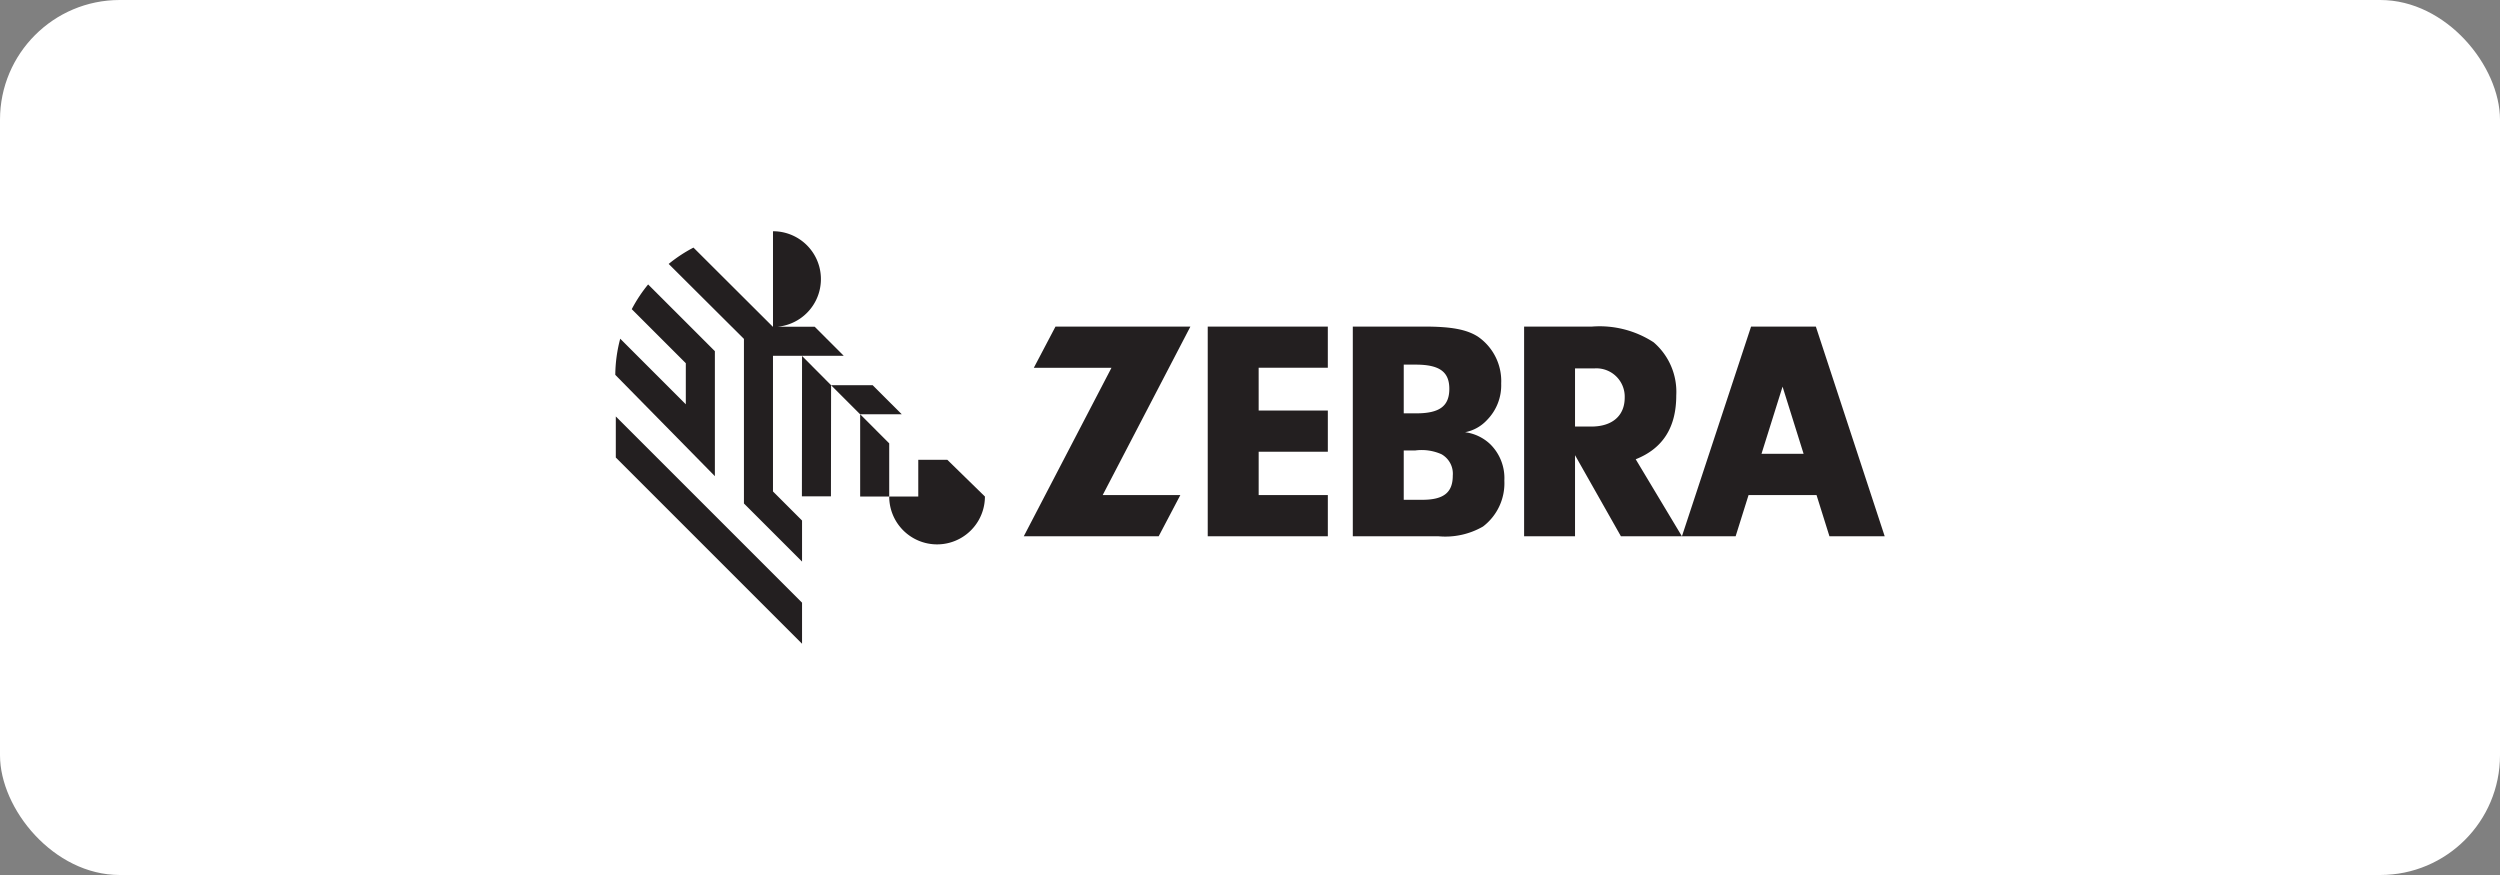 <svg id="Layer_1" data-name="Layer 1" xmlns="http://www.w3.org/2000/svg" viewBox="0 0 208.844 73.095"><rect x="0" y="0" width="208.844" height="73.095" fill="#808080" stroke="none"/><defs><style>.cls-1{fill:#fff;}.cls-2{fill:#231f20;}</style></defs><rect class="cls-1" width="208.844" height="73.095" rx="10"/><polygon class="cls-2" points="74.283 37.037 71.856 34.609 71.856 41.478 74.283 41.478 74.283 37.037"/><path class="cls-2" d="M64.573,29.723h5.911l-2.417-2.417-.011-.011H64.949a3.997,3.997,0,0,0-.375-7.977v7.988h-.002l-6.641-6.622q-.527.273-1.023.597a12.164,12.164,0,0,0-1.048.767l6.287,6.262V42.061L67.001,46.914V43.484L64.573,41.056Z"/><polygon class="cls-2" points="67.001 29.738 66.989 41.461 69.415 41.461 69.427 32.178 67.001 29.738"/><polygon class="cls-2" points="75.329 34.607 72.902 32.181 69.427 32.181 71.851 34.607 75.329 34.607"/><path class="cls-2" d="M59.719,39.778V29.336l-5.576-5.575a12.101,12.101,0,0,0-1.367,2.066l4.515,4.515v3.433l-5.479-5.481a12.082,12.082,0,0,0-.412,3.021S59.447,39.496,59.719,39.778Z"/><polygon class="cls-2" points="51.443 34.789 51.443 38.221 67.001 53.777 67.001 50.346 51.443 34.789"/><path class="cls-2" d="M79.137,38.411H76.71v3.068H74.283a3.997,3.997,0,1,0,7.995,0Z"/><polygon class="cls-2" points="98.602 41.359 96.793 44.799 85.524 44.799 92.851 30.723 86.364 30.723 88.173 27.282 99.443 27.282 92.115 41.359 98.602 41.359"/><path class="cls-2" d="M105.146,34.294h5.778v3.44h-5.778v3.625h5.778v3.44H100.891V27.282h10.032v3.44h-5.778Z"/><path class="cls-2" d="M118.998,27.282c2.232,0,3.519.237,4.465.841a4.505,4.505,0,0,1,1.943,3.913,4.137,4.137,0,0,1-1.181,3.047,3.359,3.359,0,0,1-1.838,1.024,3.754,3.754,0,0,1,2.101.998,3.977,3.977,0,0,1,1.182,3.047,4.541,4.541,0,0,1-1.786,3.834,6.295,6.295,0,0,1-3.703.814H113.01V27.282Zm-1.733,7.248h1.05c1.943,0,2.758-.604,2.758-2.048,0-1.418-.814-2.022-2.81-2.022h-.998Zm0,7.222h1.549c1.786,0,2.548-.604,2.548-2.022a1.867,1.867,0,0,0-.946-1.786,4.085,4.085,0,0,0-2.18-.315h-.971Z"/><path class="cls-2" d="M131.574,44.799h-4.254V27.282h5.672a8.265,8.265,0,0,1,5.148,1.313,5.459,5.459,0,0,1,1.891,4.439c0,2.678-1.129,4.438-3.388,5.331l3.86,6.435h-5.095l-3.834-6.775Zm1.366-9.166c1.734,0,2.784-.893,2.784-2.416a2.365,2.365,0,0,0-2.522-2.442h-1.628v4.858Z"/><path class="cls-2" d="M152.827,44.799H157.443L151.692,27.282h-5.411l-5.776,17.517H144.99l1.081-3.445h5.677Zm-5.675-6.891,1.759-5.609,1.757,5.609Z"/></svg>